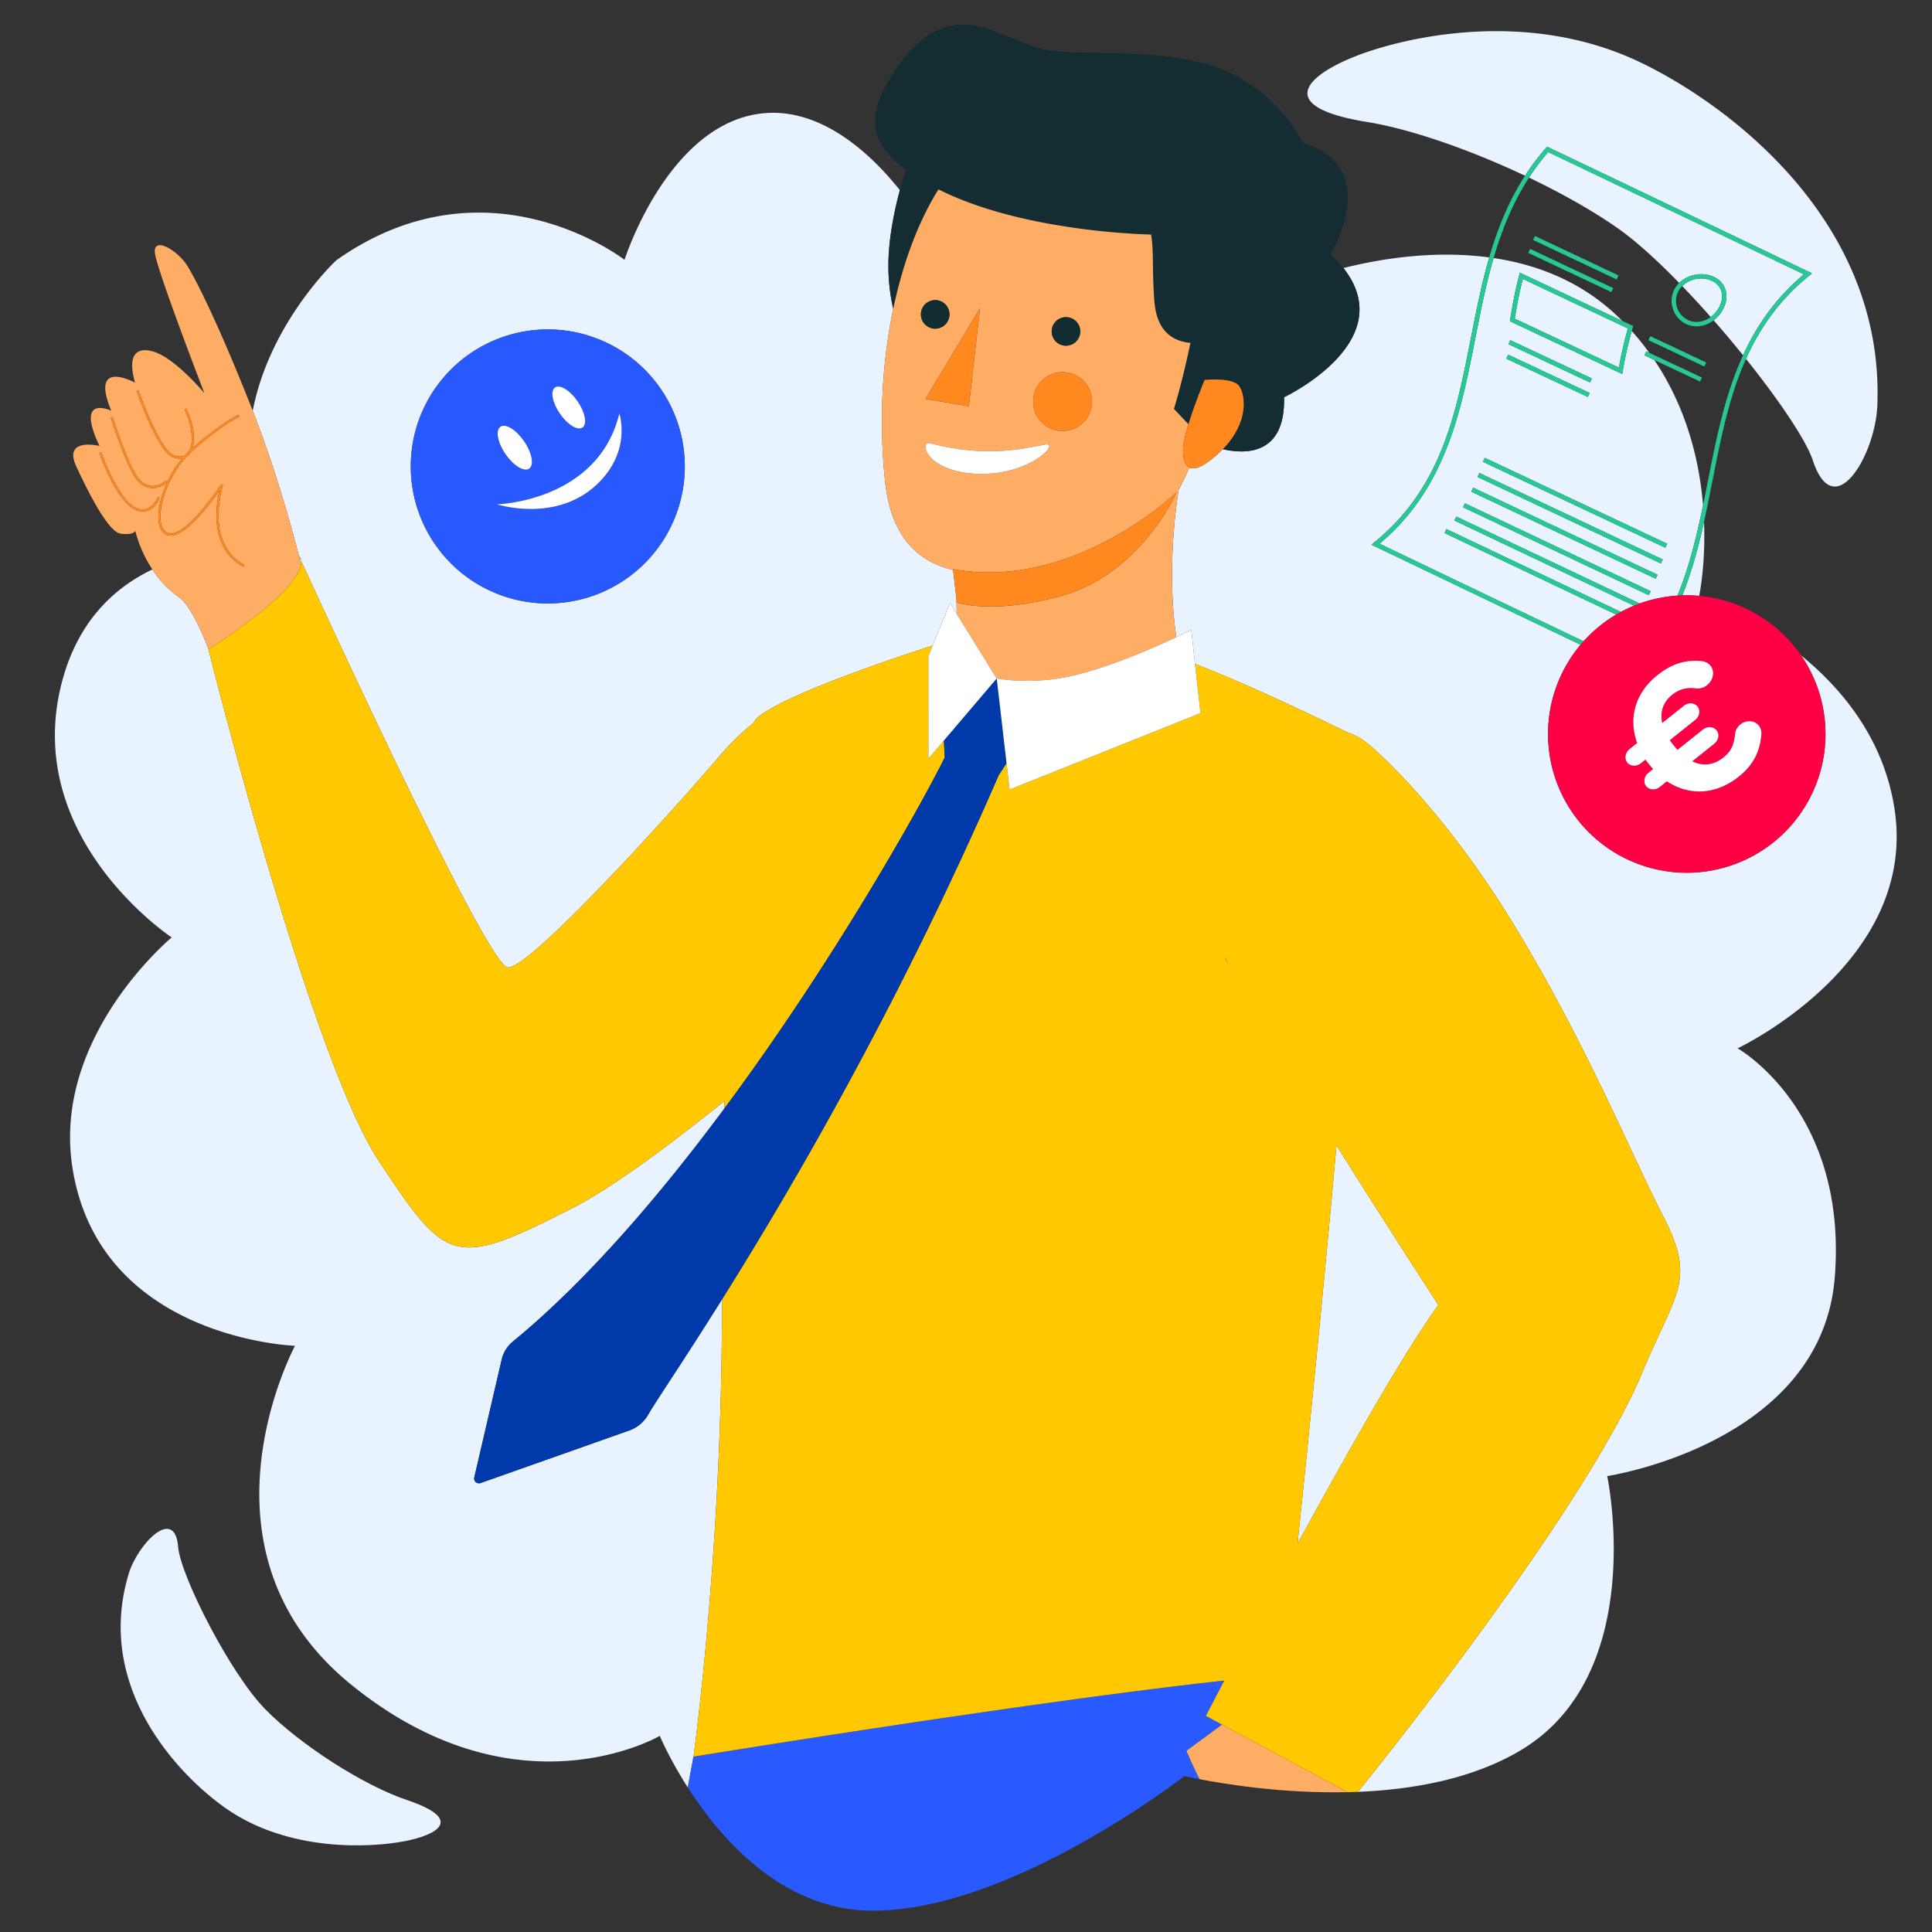 <?xml version="1.0" encoding="UTF-8"?>
<svg xmlns="http://www.w3.org/2000/svg" id="Calque_1" data-name="Calque 1" viewBox="0 0 1660 1660">
  <rect x="0" y="0" width="1660" height="1660" fill="#333333" stroke="none"/>
  <defs>
    <style>.cls-1{fill:none;}.cls-2{fill:#e9f2ff;}.cls-3{fill:#2859ff;}.cls-4{fill:#fff;}.cls-5{fill:#ffad64;}.cls-6{fill:#ff891f;}.cls-7{fill:#27c896;}.cls-8{fill:#f04;}.cls-9{fill:#285aff;}.cls-10{fill:#ffc800;}.cls-11{fill:#d78f29;}.cls-12{fill:#132d32;}.cls-13{fill:#122d32;}.cls-14{fill:#0039a9;}</style>
  </defs>
  <title>homme-tpe-facture</title>
  <path class="cls-1" d="M1442.467,249.557a17.849,17.849,0,0,0-1.561,14.406,18.18,18.18,0,0,0,9.5,11.05c6.222,2.94,13.58,1.722,19.472-2.643-8.087-9.147-16.311-18.09-24.48-26.57A18.148,18.148,0,0,0,1442.467,249.557Z"></path>
  <path class="cls-1" d="M1393.806,275.691l7.983,3.759,1.455.686-.444,1.544c-.27.937-.529,1.844-.778,2.728a229.2,229.2,0,0,1,15.069,18.719l45.238,21.292-1.608,3.416-39.3-18.5c28.194,41.913,38.768,87.443,41.87,124.78,1.483-7.177,2.9-14.352,4.313-21.494,7.182-36.362,14.5-73.419,30.056-107.378-8.079-10-16.582-20.117-25.271-30.025-7.028,5.33-15.992,6.8-23.6,3.206a21.658,21.658,0,0,1-8.513-7.247,22.4,22.4,0,0,1-2.978-6.089,21.587,21.587,0,0,1,5.463-22.007c-19.044-19.564-37.672-36.467-53.421-47.441-21.328-14.861-47.734-29.7-75.58-43.025-14.049,21.664-23.393,45.055-30.416,69.1,37.584,5.635,75.9,20.277,107.561,51.077C1391.895,273.752,1392.846,274.723,1393.806,275.691Zm24.158,13.156,48.024,22.633-1.61,3.414-48.023-22.63Zm-33.452-37.87c-28.61-13.505-42.893-20.244-71.417-33.7l1.61-3.414c28.526,13.454,42.809,20.193,71.419,33.7Zm4.5-10.892c-28.768-13.594-43.125-20.376-71.791-33.915l1.613-3.414c28.667,13.54,43.024,20.322,71.791,33.915Z"></path>
  <path class="cls-2" d="M1374.925,537.546a120.273,120.273,0,0,1,13.758-9.493q-73.785-35.026-147.546-70.1l1.623-3.41q74.95,35.644,149.928,71.23A118.343,118.343,0,0,1,1404,520.411q-77.177-36.561-154.331-73.175l1.619-3.411q78.768,37.383,157.565,74.708a118.8,118.8,0,0,1,32.5-6.779c10.176-25.029,16.5-51.355,21.937-77.636-3.1-37.336-13.676-82.867-41.87-124.78l-8.519-4.01,1.608-3.416,2.579,1.214a229.2,229.2,0,0,0-15.069-18.719,320.467,320.467,0,0,0-7.733,34.532l-.44,2.413-2.219-1.043q-46.506-21.854-93.019-43.7l-1.295-.608.235-1.412c2.581-15.494,4-23.276,7.744-38.089l.562-2.222,2.073.976q42.94,20.215,85.876,40.439c-.96-.968-1.912-1.939-2.9-2.9-31.657-30.8-69.977-45.442-107.561-51.077-6.583,22.535-11.135,45.641-15.621,68.431-12.519,63.6-25.46,129.337-82.393,177.029,56.77,27.188,115.542,55.3,175.3,83.841A120.023,120.023,0,0,1,1374.925,537.546Zm-77.246-245.268,70.081,32.9-1.6,3.417-70.08-32.9Zm-1.825,12.466,70.036,32.882-1.6,3.417-70.036-32.882Zm-20.128,88.607q78.355,36.931,156.724,73.829l-1.608,3.417q-78.368-36.9-156.726-73.831Zm-4.583,13.051q78.749,37.174,157.52,74.3l-1.61,3.414q-78.768-37.13-157.521-74.3Zm-5.372,12.589q79.212,37.449,158.448,74.848l-1.612,3.416q-79.236-37.406-158.45-74.851Zm-7.077,13.446q79.8,37.8,159.638,75.55l-1.613,3.413q-79.834-37.748-159.642-75.551Z"></path>
  <path class="cls-2" d="M1459.987,511.972c.874-4.376,5.471-29.361,4.156-63.76-4.749,21.452-10.427,42.794-18.623,63.333A119.824,119.824,0,0,1,1459.987,511.972Z"></path>
  <path class="cls-2" d="M1301.51,273.8q44.756,21.025,89.506,42.054a309.633,309.633,0,0,1,7.713-33.668q-45.162-21.274-90.33-42.536C1305.21,252.483,1303.8,260.109,1301.51,273.8Z"></path>
  <path class="cls-2" d="M1114.866,1326.382c42.426-77.812,91.895-165.166,121.013-205.16,0,0-42.207-64.648-87.578-137.092C1137.222,1108.535,1124.144,1237.633,1114.866,1326.382Z"></path>
  <path class="cls-2" d="M258.78,481.957c-1.231-2.687-1.889-4.129-1.889-4.129a5.852,5.852,0,0,1,1.889,4.129c18.048,39.388,159.934,347.877,177.438,349.253,18.7,1.47,139.046-131.284,182.4-182.017a213.369,213.369,0,0,1,28.729-28.025,16.627,16.627,0,0,1,3.644-4.76c22.982-19.134,110.458-48.829,150.425-61.766l14.791-36.515,5.763,9.293c0-4.5-.078-9.229-.281-13.658l-2.778-24.052c-32.153-7.648-53.575-30.414-58.432-76.041-5.64-53-2.3-103.92,7.011-148.269a166.246,166.246,0,0,1-3.985-45.135c1.053-20.652,5.45-41.226,9.668-56.863-22.921-28.855-68.049-73.75-122.088-65.482-78.59,12.024-114.467,125.329-114.467,125.329S419,131.732,288.973,223.613c0,0-56.932,52.7-71.827,129.312,24.244,62.058,39.136,122.246,41.506,132.086A11.555,11.555,0,0,0,258.78,481.957ZM393.806,311.6A117.721,117.721,0,1,1,381.5,477.632,117.721,117.721,0,0,1,393.806,311.6Z"></path>
  <path class="cls-2" d="M1492.975,900.736s154.815-72.824,134.9-205.144c-9.025-59.982-44.4-103.169-80.378-132.463a119.2,119.2,0,1,1-189.446-9.159c-60.366-28.836-119.726-57.227-177.019-84.665l-2.689-1.288,2.315-1.88c57.823-46.975,70.228-110,83.36-176.719,4.471-22.717,9.007-45.743,15.541-68.241-48.872-6.561-96.069,1.752-125.257,9.159,49.711,63.358-51.031,110.981-51.031,110.981,1.226,49.916-33.146,49.08-52.633,44.638-.861.878-1.748,1.755-2.685,2.631-13.243,12.371-21.333,15.388-25.989,13.16-2.948,6.746-6.045,13.21-9.292,19.271-2.988,18.912-9.87,72.6-1.982,126.4,8.029-3.818,12.856-6.326,12.856-6.326l3.241,29.35c46.367,17.873,105.062,46.147,130.307,58.56a56.5,56.5,0,0,1,19.25,10.867s59.149,48.528,122.311,151.3,101.763,198.289,130.412,253.888,10.949,64.6-17.9,133.931c-47.874,115.019-219.948,330.3-244.375,360.578,48.02-1.957,99.429-11.289,140.676-36.231,109.243-66.058,73.481-235.064,73.481-235.064s184.2-27.648,195.525-170.892S1492.975,900.736,1492.975,900.736Z"></path>
  <path class="cls-2" d="M595.855,1509.357S617.342,1354.591,620,1164.078c.214-15.3.4-31.363.577-47.985-34.033,54.314-57.57,88.6-63.608,99.309a30.357,30.357,0,0,1-16.334,13.7l-127.725,45.147a4.126,4.126,0,0,1-5.394-4.824l23.539-101.238a28.316,28.316,0,0,1,9.593-15.486c63.2-51.868,126.027-125.163,181.739-200.226q.048-3.262.1-6.521c-36.808,29.636-93.2,73-130.361,91.93-102.533,52.229-108.01,48.167-166.651-40.373S179.152,558.053,179.152,558.053l.023-.015-.021.011S166.26,521.8,153.485,512.891A86.621,86.621,0,0,1,130.92,489.3c-32.955,15.737-64.457,44.791-78.026,97.959-33.994,133.2,94.631,218.2,94.631,218.2S44.916,890.3,62.16,1002.706C84.842,1150.716,253.5,1156.321,253.5,1156.321s-94.5,175.139,48.158,291.078S566.9,1491.482,566.9,1491.482s8.1,19.448,24.06,44.347q2.508-13.6,4.893-26.472Z"></path>
  <path class="cls-2" d="M1329.29,126.022l1.289.615c74.715,35.664,149.958,71.64,223.641,106.927l2.689,1.288-2.315,1.879c-25.846,21-42.6,45.253-54.419,71.638,28.85,36.032,51.812,70.156,57.452,87.245,18.388,55.684,53.736-4.742,55.408-47.251,6.433-162.513-134.309-262.373-205.923-295.863-96.721-45.246-201.3-20.34-242.485-4.152s-71.487,43.287,10.415,56.535c37.159,6.026,88.068,23.809,135.281,46.1a201.625,201.625,0,0,1,18.026-23.886Z"></path>
  <path class="cls-2" d="M1442.765,243.084c7.428-7.309,20.049-9.809,29.837-5.156a18.115,18.115,0,0,1,10.01,11.276c1.685,5.647.612,12.038-3.019,17.995a28.973,28.973,0,0,1-7.2,8.022c8.689,9.908,17.192,20.021,25.271,30.025,11.658-25.458,27.938-49.177,52.261-69.553-72.4-34.672-146.293-70-219.677-105.031a197.568,197.568,0,0,0-16.481,21.957c27.846,13.326,54.252,28.164,75.58,43.025C1405.093,206.616,1423.721,223.52,1442.765,243.084Z"></path>
  <path class="cls-2" d="M1478.994,250.282a13.541,13.541,0,0,0-1.861-3.882,15.385,15.385,0,0,0-6.153-5.063c-8.427-4.006-19.272-1.836-25.582,4.463,8.17,8.48,16.393,17.423,24.48,26.57a25.172,25.172,0,0,0,6.491-7.137C1479.438,260.2,1480.369,254.891,1478.994,250.282Z"></path>
  <path class="cls-2" d="M349.573,1546.578c-36.532-12.217-91.067-46.935-121.465-77.778s-73.046-115.095-75-139.465c-2.853-35.822-34.778-2.774-42.535,22.918C80.881,1450.384,154.235,1526,194.3,1553.923c54.156,37.729,124.442,33.58,153.029,28.118S399.371,1563.279,349.573,1546.578Z"></path>
  <path class="cls-3" d="M547.524,489.942A117.721,117.721,0,1,0,381.5,477.632,117.721,117.721,0,0,0,547.524,489.942ZM476.878,332.919c4.225-2.9,12.929,2.46,19.444,11.963s8.372,19.552,4.15,22.449-12.929-2.461-19.444-11.963S472.656,335.815,476.878,332.919ZM429.986,366.65c4.418-3.031,13.526,2.574,20.341,12.516s8.76,20.458,4.341,23.486-13.526-2.574-20.342-12.516S425.566,369.678,429.986,366.65Zm102.156-11.317s11.032,32.177-19.132,60.766c-35.483,33.633-85.994,17.238-85.994,17.238S513.75,431.067,532.141,355.333Z"></path>
  <ellipse class="cls-4" cx="488.675" cy="350.125" rx="9.272" ry="20.862" transform="translate(-112.354 337.697) rotate(-34.436)"></ellipse>
  <ellipse class="cls-4" cx="442.327" cy="384.651" rx="9.7" ry="21.825" transform="translate(-139.998 317.516) rotate(-34.434)"></ellipse>
  <path class="cls-4" d="M513.009,416.1c30.164-28.589,19.132-60.766,19.132-60.766-18.392,75.734-105.125,78-105.125,78S477.527,449.731,513.009,416.1Z"></path>
  <path class="cls-5" d="M153.485,512.891c12.775,8.906,25.668,45.158,25.668,45.158l.021-.011c64.293-42.03,77.869-63.281,79.478-73.027-2.37-9.841-17.263-70.029-41.506-132.086q-.749-1.919-1.51-3.84C188.2,279.873,169.689,242.732,161.252,228.86s-29.929-26.382-28.131-11.4,42.49,120.359,42.49,120.359-21.8-26.216-39.838-34.248c0,0-30.937-14.815-19.771,25.183,0,0-39.333-21.4-20.428,24.113,0,0-31.464-14.784-10.1,30.267,0,0-31.753-7.74-19.823,17.894,5.7,12.225,25.948,55.659,37.749,57.417s12.818-2.426,12.818-2.426a109.221,109.221,0,0,0,14.7,33.279A86.621,86.621,0,0,0,153.485,512.891Zm-33.394-73.637c-.12-.02-.241-.043-.361-.067-7.737-1.532-15.828-10.312-24.058-26.109a192.015,192.015,0,0,1-10.167-23.523.9.9,0,0,1,1.7-.577c.154.452,15.521,45.016,32.875,48.452.105.021.208.04.314.058,4.309.73,8.1-.657,11.276-4.123a20.052,20.052,0,0,0,3.585-5.623.9.9,0,0,1,1.673.637,21.475,21.475,0,0,1-3.9,6.151A13.775,13.775,0,0,1,120.091,439.254Zm68.391-17.539c-8.114,11.526-31.817,43.015-44.878,37.931-3.681-1.435-6.128-4.991-7.076-10.285-1.579-8.818,1.042-22.01,7.1-35.015a.89.89,0,0,1-.181.222c-2.152,1.769-7.907,5.757-14.85,4.581-.137-.024-.274-.049-.411-.076-5.022-.994-9.4-4.51-13.021-10.457-8.88-14.605-19.721-48.85-19.829-49.194a.9.9,0,0,1,1.708-.539c.108.342,10.884,34.383,19.651,48.8,3.435,5.646,7.568,8.9,12.2,9.7,6.217,1.053,11.452-2.585,13.414-4.2a.9.9,0,0,1,1.261.123.882.882,0,0,1,.137.865,93.155,93.155,0,0,1,12.865-20.281,13.016,13.016,0,0,1-4.754-.123,20.053,20.053,0,0,1-3.094-.891c-13.243-4.925-30.4-54.254-31.123-56.351a.9.9,0,0,1,1.693-.584c.043.127,4.456,12.867,10.393,26.024,7.777,17.234,14.576,27.342,19.661,29.233,3.81,1.418,7.08,1.393,9.611-.034q1.613-1.752,3.327-3.394c4.289-7.116,2.988-21.358-3.493-35.3a.9.9,0,1,1,1.624-.755c5.814,12.506,7.56,24.969,5.072,33.15,24.415-21.476,39-28.281,39.149-28.348a.9.9,0,0,1,.745,1.628c-.147.068-15.019,7.012-39.956,29.159q-.877.779-1.729,1.591a12.621,12.621,0,0,1-1.392,1.873,10.346,10.346,0,0,1-2.248,1.841c-15.95,17.437-24.258,42.555-21.772,56.435.58,3.24,2.086,7.42,5.963,8.932,14.262,5.575,45.2-40.821,45.509-41.29a.9.9,0,0,1,1.612.723c-4.08,15.46-6.752,37.393,3.695,54.085,6.23,9.954,14.312,13.38,14.393,13.413a.9.9,0,0,1-.681,1.656c-.35-.143-8.621-3.625-15.164-14.016C187.963,463.57,182.7,447.6,188.482,421.715Z"></path>
  <path class="cls-6" d="M208.782,486.566a.9.9,0,0,0,.681-1.656c-.082-.033-8.163-3.459-14.393-13.413-10.447-16.692-7.775-38.625-3.695-54.085a.9.9,0,0,0-1.612-.723c-.311.47-31.248,46.865-45.509,41.29-3.877-1.512-5.383-5.692-5.963-8.932-2.486-13.88,5.822-39,21.772-56.435a10.346,10.346,0,0,0,2.248-1.841A12.621,12.621,0,0,0,163.7,388.9q.853-.81,1.729-1.591c24.937-22.147,39.809-29.092,39.956-29.159a.9.9,0,0,0-.745-1.628c-.146.067-14.735,6.872-39.149,28.348,2.488-8.181.742-20.644-5.072-33.15a.9.9,0,1,0-1.624.755c6.481,13.941,7.782,28.183,3.493,35.3q-1.713,1.64-3.327,3.394c-2.532,1.427-5.8,1.452-9.611.034-5.085-1.891-11.884-12-19.661-29.233-5.937-13.157-10.35-25.9-10.393-26.024a.9.9,0,0,0-1.693.584c.724,2.1,17.879,51.427,31.123,56.351a20.053,20.053,0,0,0,3.094.891,13.016,13.016,0,0,0,4.754.123,93.155,93.155,0,0,0-12.865,20.281.882.882,0,0,0-.137-.865.9.9,0,0,0-1.261-.123c-1.962,1.614-7.2,5.252-13.414,4.2-4.632-.8-8.766-4.052-12.2-9.7-8.768-14.42-19.543-48.461-19.651-48.8a.9.9,0,0,0-1.708.539c.108.344,10.949,34.589,19.829,49.194,3.62,5.947,8,9.462,13.021,10.457.137.027.274.052.411.076,6.943,1.177,12.7-2.812,14.85-4.581a.89.89,0,0,0,.181-.222c-6.061,13.006-8.682,26.2-7.1,35.015.948,5.294,3.4,8.85,7.076,10.285,13.061,5.084,36.764-26.405,44.878-37.931-5.784,25.882-.52,41.855,5.136,50.834C200.162,482.94,208.433,486.422,208.782,486.566Z"></path>
  <path class="cls-6" d="M133.027,434.53a21.475,21.475,0,0,0,3.9-6.151.9.9,0,0,0-1.673-.637,20.052,20.052,0,0,1-3.585,5.623c-3.174,3.467-6.968,4.853-11.276,4.123-.105-.017-.208-.037-.314-.058-17.354-3.436-32.722-48-32.875-48.452a.9.9,0,0,0-1.7.577,192.015,192.015,0,0,0,10.167,23.523c8.229,15.8,16.321,24.577,24.058,26.109.12.024.241.047.361.067A13.775,13.775,0,0,0,133.027,434.53Z"></path>
  <path class="cls-7" d="M1180.662,466.136l-2.315,1.88,2.689,1.288c57.293,27.439,116.653,55.829,177.019,84.665q1.26-1.495,2.578-2.953c-59.756-28.544-118.529-56.653-175.3-83.841,56.933-47.692,69.875-113.43,82.393-177.029,4.486-22.79,9.038-45.9,15.621-68.431,7.023-24.043,16.367-47.434,30.416-69.1a197.568,197.568,0,0,1,16.481-21.957c73.383,35.03,147.277,70.36,219.677,105.031-24.323,20.376-40.6,44.094-52.261,69.553-15.551,33.96-22.874,71.017-30.056,107.378-1.411,7.143-2.829,14.317-4.312,21.494-5.432,26.281-11.76,52.607-21.937,77.636,1.387-.092,2.775-.167,4.164-.209,8.2-20.539,13.875-41.881,18.623-63.333,2.573-11.625,4.88-23.281,7.167-34.857,7.273-36.822,14.327-72.515,28.867-104.984,11.815-26.385,28.573-50.642,54.419-71.638l2.315-1.879-2.689-1.288c-73.683-35.288-148.926-71.264-223.641-106.927l-1.289-.615-.942,1.072a201.625,201.625,0,0,0-18.026,23.886c-14.245,22.065-23.68,45.818-30.759,70.2-6.534,22.5-11.07,45.525-15.541,68.241C1250.89,356.139,1238.485,419.161,1180.662,466.136Z"></path>
  <path class="cls-7" d="M1479.593,267.2c3.631-5.957,4.7-12.347,3.019-17.995a18.115,18.115,0,0,0-10.01-11.276c-9.788-4.653-22.409-2.153-29.837,5.156a21.587,21.587,0,0,0-5.463,22.007,22.4,22.4,0,0,0,2.978,6.089,21.658,21.658,0,0,0,8.513,7.247c7.6,3.594,16.568,2.124,23.6-3.206A28.973,28.973,0,0,0,1479.593,267.2Zm-9.715,5.172c-5.893,4.365-13.25,5.584-19.472,2.643a18.18,18.18,0,0,1-9.5-11.05,17.849,17.849,0,0,1,1.561-14.406,18.148,18.148,0,0,1,2.931-3.758c6.309-6.3,17.154-8.469,25.582-4.463a15.385,15.385,0,0,1,6.153,5.063,13.541,13.541,0,0,1,1.861,3.882c1.375,4.609.444,9.919-2.625,14.951A25.172,25.172,0,0,1,1469.879,272.37Z"></path>
  <rect class="cls-7" x="1439.285" y="275.327" width="3.775" height="53.089" transform="translate(553.729 1476.838) rotate(-64.767)"></rect>
  <polygon class="cls-7" points="1462.329 324.419 1417.091 303.127 1414.512 301.913 1412.904 305.329 1421.422 309.339 1460.721 327.835 1462.329 324.419"></polygon>
  <path class="cls-7" d="M1317.222,206.171c28.666,13.539,43.023,20.322,71.791,33.915l1.613-3.414c-28.767-13.594-43.125-20.376-71.791-33.915Z"></path>
  <path class="cls-7" d="M1313.1,217.278c28.524,13.456,42.807,20.195,71.417,33.7l1.612-3.416c-28.611-13.505-42.893-20.245-71.419-33.7Z"></path>
  <rect class="cls-7" x="1330.03" y="271.728" width="3.775" height="77.421" transform="translate(484.835 1384.137) rotate(-64.849)"></rect>
  <rect class="cls-7" x="1328.183" y="284.209" width="3.775" height="77.371" transform="translate(472.513 1389.638) rotate(-64.85)"></rect>
  <path class="cls-7" d="M1249.673,447.236q77.15,36.615,154.331,73.175,2.413-.992,4.853-1.878-78.8-37.326-157.565-74.708Z"></path>
  <path class="cls-7" d="M1241.137,457.955q73.758,35.077,147.546,70.1c1.326-.785,2.659-1.549,4-2.277q-74.977-35.592-149.928-71.23Z"></path>
  <path class="cls-7" d="M1418.333,507.987q-79.834-37.748-159.638-75.55l-1.617,3.413q79.805,37.8,159.642,75.551Z"></path>
  <path class="cls-7" d="M1428.663,480.705q-78.768-37.13-157.52-74.3l-1.612,3.416q78.749,37.174,157.521,74.3Z"></path>
  <path class="cls-7" d="M1424.22,493.839q-79.233-37.4-158.448-74.848l-1.614,3.414q79.213,37.449,158.45,74.851Z"></path>
  <path class="cls-7" d="M1432.451,467.18q-78.368-36.9-156.724-73.829l-1.61,3.414q78.357,36.935,156.726,73.831Z"></path>
  <path class="cls-7" d="M1403.244,280.136l-1.455-.686-7.983-3.759q-42.937-20.225-85.876-40.439l-2.073-.976-.562,2.222c-3.74,14.812-5.163,22.595-7.744,38.089l-.235,1.412,1.295.608q46.512,21.85,93.019,43.7l2.219,1.043.44-2.413a320.467,320.467,0,0,1,7.733-34.532c.249-.883.508-1.79.778-2.728Zm-12.228,35.715q-44.749-21.03-89.506-42.054c2.29-13.688,3.7-21.314,6.89-34.151q45.164,21.263,90.33,42.536A309.633,309.633,0,0,0,1391.016,315.851Z"></path>
  <path class="cls-8" d="M1445.519,511.545c-1.388.043-2.776.118-4.164.209a118.8,118.8,0,0,0-32.5,6.779q-2.441.881-4.853,1.878a118.343,118.343,0,0,0-11.316,5.365c-1.346.728-2.679,1.492-4,2.277a119.835,119.835,0,0,0-28.051,22.964q-1.315,1.46-2.578,2.953a119.186,119.186,0,1,0,189.446,9.159q-2.4-3.475-5.062-6.828a119.326,119.326,0,0,0-96.919-44.755Zm16.435,56.463a11.215,11.215,0,0,1,7.752,4.007c3.867,4.844,2.511,12.268-2.911,16.6a12.341,12.341,0,0,1-9.3,2.893c-7.845-.987-14.31.323-20.842,5.539-7.926,6.329-10.421,14.89-8.453,24.2l18.626-14.874c3.754-3,9.022-2.673,11.675.649,2.762,3.459,1.8,8.531-1.951,11.528l-21.825,17.427c.966,1.494,2.18,3.017,3.284,4.4a46.038,46.038,0,0,0,3.343,3.9l21.826-17.425c3.754-3,9.021-2.672,11.674.647,2.762,3.459,1.8,8.532-1.95,11.53L1454,654.122c8.969,4.393,18.29,3.521,26.909-3.36,6.672-5.328,8.994-11.26,9.854-19.876a12.144,12.144,0,0,1,4.631-8.455c5-3.995,12.157-3.589,15.8.976a10.965,10.965,0,0,1,2.251,6.813c-.958,13.908-5.906,26.243-19.391,37.01-20.434,16.317-43.423,16.315-61.855,4.068l-6.116,4.884c-3.752,3-9.019,2.674-11.67-.649s-1.8-8.53,1.949-11.526l4.032-3.218a43.392,43.392,0,0,1-3.122-3.624c-1.105-1.385-2.431-3.046-3.4-4.54l-4.032,3.219c-3.752,3-9.02,2.671-11.673-.651s-1.8-8.53,1.949-11.527l6.533-5.217c-7.284-20.242-2.611-42.328,17.269-58.2C1437.823,569.146,1449.7,566.917,1461.954,568.007Z"></path>
  <path class="cls-4" d="M1406.654,638.447l-6.533,5.217c-3.753,3-4.6,8.207-1.949,11.527s7.921,3.647,11.673.651l4.032-3.219c.966,1.495,2.292,3.155,3.4,4.54a43.392,43.392,0,0,0,3.122,3.624l-4.032,3.218c-3.752,3-4.6,8.206-1.949,11.526s7.917,3.646,11.67.649l6.116-4.884c18.433,12.248,41.422,12.249,61.855-4.068,13.485-10.768,18.432-23.1,19.391-37.01a10.965,10.965,0,0,0-2.251-6.812c-3.646-4.565-10.8-4.971-15.8-.976a12.144,12.144,0,0,0-4.631,8.455c-.859,8.616-3.182,14.548-9.854,19.876-8.619,6.881-17.94,7.753-26.909,3.36l18.9-15.095c3.754-3,4.712-8.07,1.95-11.53-2.652-3.32-7.919-3.645-11.674-.647l-21.826,17.425a46.038,46.038,0,0,1-3.343-3.9c-1.1-1.383-2.318-2.906-3.284-4.4l21.825-17.427c3.752-3,4.712-8.068,1.951-11.528-2.653-3.322-7.92-3.647-11.675-.649L1428.2,621.243c-1.968-9.307.526-17.869,8.453-24.2,6.532-5.216,13-6.526,20.842-5.539a12.341,12.341,0,0,0,9.3-2.893c5.422-4.331,6.778-11.754,2.911-16.6a11.215,11.215,0,0,0-7.752-4.007c-12.253-1.091-24.131,1.139-38.031,12.238C1404.042,596.119,1399.37,618.2,1406.654,638.447Z"></path>
  <path class="cls-9" d="M1050,1481.813l-13.911-7.49s5.93-11.45,15.858-30.341c-169.109,18.408-456.091,65.374-456.1,65.375q-2.382,12.857-4.893,26.472c28.253,44.063,81.162,105.2,157.532,105.863,119.52,1.035,269.193-115.724,269.193-115.724s4.708,1.131,13.052,2.75c-4.424-8.705-8.175-16.957-11.3-24.389Z"></path>
  <path class="cls-10" d="M256.891,477.828s.658,1.443,1.889,4.129A5.852,5.852,0,0,0,256.891,477.828Z"></path>
  <path class="cls-10" d="M811.745,650.849l-.747-14.6-13.292,15.6-.038-87.958,3.749-9.254c-39.967,12.938-127.442,42.632-150.425,61.766a16.627,16.627,0,0,0-3.644,4.76,213.369,213.369,0,0,0-28.729,28.025c-43.353,50.733-163.7,183.487-182.4,182.017-17.5-1.376-159.39-309.865-177.438-349.253a11.555,11.555,0,0,1-.128,3.054c-1.609,9.746-15.184,31-79.478,73.027l-.023.015s87.692,350.91,146.319,439.457,64.118,92.6,166.651,40.373c37.157-18.929,93.553-62.294,130.361-91.93q-.05,3.259-.1,6.521C717.154,824.788,791.333,692,811.745,650.849Z"></path>
  <path class="cls-11" d="M1052.681,823.173s-.03-.105-.082-.289c-.027.007-.055,0-.08.011a.322.322,0,0,0-.117.439c1.221,2.114,2.529,4.353,3.9,6.689Q1054.409,826.485,1052.681,823.173Z"></path>
  <path class="cls-5" d="M1050,1481.813l-30.57,22.514c3.128,7.432,6.879,15.684,11.3,24.389,22.613,4.387,71.978,12.357,127.039,11.127Z"></path>
  <path class="cls-10" d="M1429.071,1045.051c-28.648-55.6-67.239-151.116-130.412-253.888s-122.311-151.3-122.311-151.3A56.5,56.5,0,0,0,1157.1,629c-25.245-12.413-83.94-40.687-130.307-58.56l4.669,42.277L867.466,678.405l-2.635-22.735-6.757,10.45c-86.3,198.626-177.96,354.952-237.5,449.973-.176,16.622-.362,32.684-.577,47.985-2.655,190.513-24.143,345.279-24.143,345.279h0c.007,0,286.989-46.967,456.1-65.375-9.929,18.891-15.858,30.341-15.858,30.341l13.911,7.49,107.772,58.031q4.485-.1,9.016-.284c24.426-30.277,196.5-245.559,244.375-360.578C1440.02,1109.652,1457.708,1100.646,1429.071,1045.051ZM1052.52,822.9c.025-.015.053,0,.08-.011.052.184.082.289.082.289q1.723,3.3,3.625,6.85c-1.375-2.336-2.683-4.575-3.9-6.689A.322.322,0,0,1,1052.52,822.9Zm62.347,503.487c9.278-88.749,22.355-217.847,33.436-342.251,45.371,72.443,87.578,137.092,87.578,137.092C1206.761,1161.216,1157.292,1248.57,1114.866,1326.382Z"></path>
  <polygon class="cls-5" points="856.418 583.074 856.403 582.946 856.322 583.041 856.418 583.074"></polygon>
  <path class="cls-12" d="M767.49,265.4c8.622-41.052,22.367-76.466,38.87-102.677h0c66.517,33.563,161.2,38.266,182.7,38.82,2.468,15.572.674,30.545,2.793,57.324,1.265,16.2,7.812,33.653,31,35.749,0,0-6.766,32.7-14.195,56.718l12.469,13.159c5.47-17.884,13.841-38,13.841-38s24.682-2.833,30.088,5.678c5.193,8.189,7.779,31.161-14.413,53.779,19.487,4.442,53.858,5.278,52.633-44.638,0,0,100.742-47.623,51.031-110.981a108.172,108.172,0,0,0-11.176-12.091s46.588-73.441-24.2-96.007c0,0-24.716-54.255-89.4-69.017C985.5,43.167,950.507,47.3,911.61,44.12c-14.121-1.156-12.867.666-54.778-16.411-17.887-7.288-53.357-19.092-87.16,31.841-22.148,33.357-28.082,59.325,8.691,86.412-1.492,4.564-3.323,10.518-5.19,17.439-4.218,15.637-8.615,36.211-9.668,56.863A166.246,166.246,0,0,0,767.49,265.4Z"></path>
  <path class="cls-5" d="M1016.5,386.11c.073-5.093,2.02-13.1,4.625-21.618l-12.469-13.159c7.429-24.019,14.195-56.718,14.195-56.718-23.191-2.1-29.738-19.552-31-35.749-2.119-26.779-.325-41.752-2.793-57.324-21.5-.554-116.178-5.257-182.7-38.82h0c-16.5,26.211-30.249,61.625-38.87,102.677-9.314,44.349-12.65,95.269-7.011,148.269,4.857,45.626,26.278,68.393,58.432,76.041l-.084-.729c103.691,19.219,192.206-66.1,192.206-66.1s-30.642,70.532-99.911,89.342c-59.719,16.234-89,5.319-89,5.319l-.437-3.78c.2,4.429.277,9.16.281,13.658L856.4,582.946s30.616,6.048,66.4-2.615c33.078-8.009,69.187-24.019,87.894-32.914-7.887-53.8-1.006-107.489,1.982-126.4,3.247-6.062,6.344-12.526,9.292-19.271C1017.805,399.753,1016.388,393.568,1016.5,386.11Zm-112.832-102.3a12.263,12.263,0,1,1,11.268,13.193A12.267,12.267,0,0,1,903.669,283.813Zm7.247,36a25.279,25.279,0,1,1-23.124,27.264A25.27,25.27,0,0,1,910.916,319.811ZM842,264.907,832.5,349.069l-37.256-6.283Zm-50.7,4.257a12.263,12.263,0,1,1,11.268,13.193A12.267,12.267,0,0,1,791.3,269.164Zm8.026,111.675c49.864,13.62,85.666,3.26,98.9,1.093s-14.273,28.051-61.283,25.034C794.807,404.277,789.626,378.185,799.328,380.839Z"></path>
  <path class="cls-6" d="M1065.055,332.174c-5.406-8.511-30.088-5.678-30.088-5.678s-8.371,20.112-13.841,38c-2.6,8.515-4.552,16.525-4.625,21.618-.112,7.458,1.3,13.642,5.467,15.635,4.655,2.228,12.746-.789,25.989-13.16.937-.876,1.824-1.753,2.685-2.631C1072.834,363.335,1070.248,340.363,1065.055,332.174Z"></path>
  <path class="cls-13" d="M914.937,297.006a12.268,12.268,0,1,0-11.268-13.193A12.269,12.269,0,0,0,914.937,297.006Z"></path>
  <path class="cls-13" d="M802.57,282.357A12.268,12.268,0,1,0,791.3,269.164,12.269,12.269,0,0,0,802.57,282.357Z"></path>
  <polygon class="cls-6" points="842.004 264.907 795.241 342.785 832.498 349.069 842.004 264.907"></polygon>
  <path class="cls-4" d="M898.232,381.932c-13.237,2.167-49.04,12.528-98.9-1.093-9.7-2.654-4.521,23.438,37.621,26.126C883.959,409.982,911.48,379.768,898.232,381.932Z"></path>
  <path class="cls-6" d="M915.055,370.2a25.279,25.279,0,1,0-27.264-23.124A25.286,25.286,0,0,0,915.055,370.2Z"></path>
  <path class="cls-6" d="M911.122,512.223c69.269-18.81,99.911-89.342,99.911-89.342s-88.515,85.319-192.206,66.1l.084.729,2.778,24.052.437,3.78S851.4,528.457,911.122,512.223Z"></path>
  <path class="cls-14" d="M856.418,583.074l-.1-.033L811,636.248l.747,14.6C791.333,692,717.154,824.788,622.384,952.474c-55.712,75.063-118.539,148.359-181.739,200.226a28.316,28.316,0,0,0-9.593,15.486l-23.539,101.238a4.126,4.126,0,0,0,5.394,4.824L540.632,1229.1a30.357,30.357,0,0,0,16.334-13.7c6.038-10.708,29.575-45,63.608-99.309,59.539-95.021,151.2-251.347,237.5-449.973l6.757-10.45Z"></path>
  <polygon class="cls-4" points="797.706 651.853 810.998 636.248 856.322 583.041 856.403 582.946 821.97 527.419 816.207 518.126 801.416 554.641 797.668 563.895 797.706 651.853"></polygon>
  <path class="cls-4" d="M856.4,582.946l.015.128,8.413,72.6,2.635,22.735,163.995-65.688-4.669-42.277-3.241-29.35s-4.827,2.508-12.856,6.326c-18.707,8.9-54.816,24.906-87.894,32.914C887.019,588.994,856.4,582.946,856.4,582.946Z"></path>
</svg>
